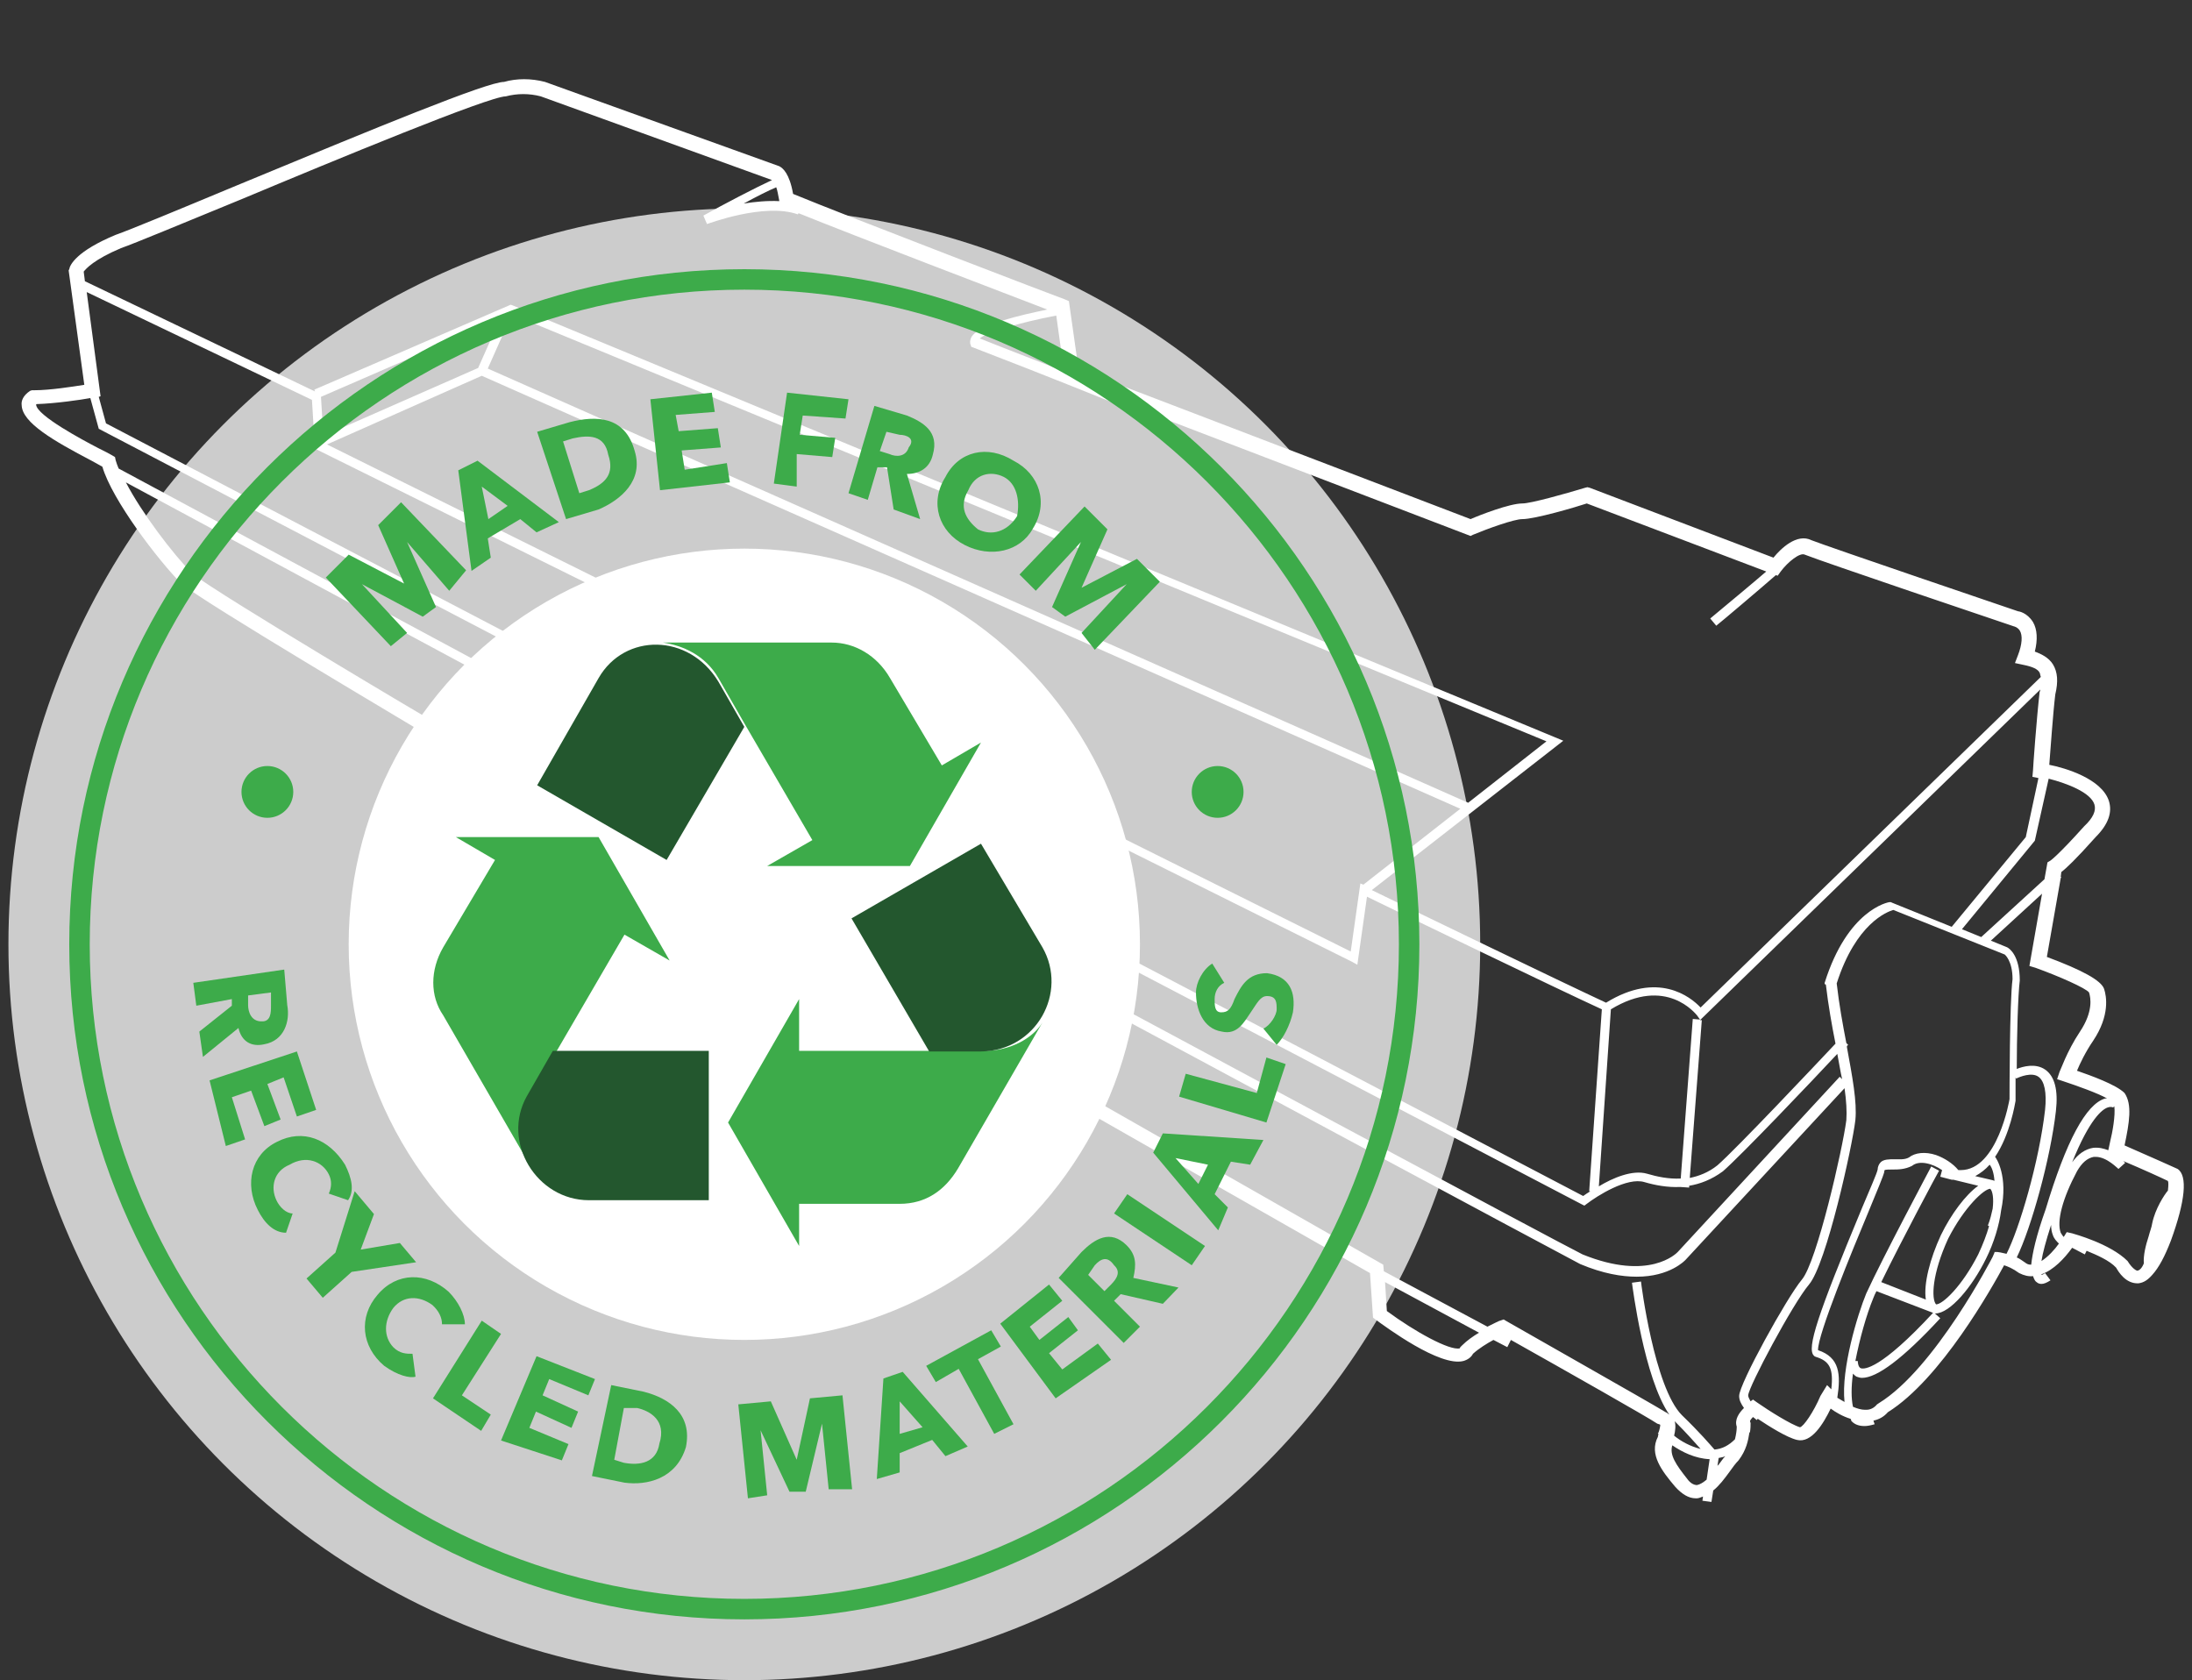 <?xml version="1.0" encoding="utf-8"?>
<!-- Generator: Adobe Illustrator 27.0.0, SVG Export Plug-In . SVG Version: 6.00 Build 0)  -->
<svg version="1.1" id="圖層_1" xmlns="http://www.w3.org/2000/svg" xmlns:xlink="http://www.w3.org/1999/xlink" x="0px" y="0px"
	 viewBox="0 0 364 279" style="enable-background:new 0 0 364 279;" xml:space="preserve">
<rect x="0" y="0" width="364" height="279" fill="#333333" stroke="none"/>
<style type="text/css">
	.st0{fill:#FFFFFF;}
	.st1{opacity:0.75;enable-background:new    ;}
	.st2{fill:#3DAB4A;}
	.st3{fill:#23572E;}
</style>
<g>
	<path class="st0" d="M361.6,194.1c0,0-5.1-2.3-8.8-3.9l0,0c0.8-3.8,1.3-6.8,0-8.7c-1.4-1.4-5.6-2.9-7.9-3.7c0.5-1.2,1.4-3.1,2.7-5
		c2.8-4.2,2.2-7.4,1.8-8.6c-0.5-1.4-3.6-3.1-9.5-5.3l2.3-13.1l0.1-0.1l-0.1-0.1l0.1-0.8c0.8-0.6,2.4-2.1,5.7-5.8
		c2.1-2.1,2.8-4.1,2.2-6c-1.2-3.7-7.3-5.5-9.9-6c0.2-2.4,0.6-8.4,1-11.7c0.5-2.1,0.4-3.7-0.4-5c-0.7-1.1-1.9-1.7-3-2.1
		c0.5-2,0.4-3.7-0.3-4.9c-1-1.6-2.4-1.8-2.5-1.8c-0.3-0.1-31.8-10.8-34.3-11.8c-2.4-1.2-5.1,1.4-6.3,2.9L264,81l-0.4-0.1l-0.4,0.1
		c-3.3,1-9,2.6-10.4,2.6c-2.1,0-7,1.9-8.6,2.6l-65.1-24.9L177.5,50l-0.7-0.3c-0.4-0.1-36.4-13.9-45.1-17.5c-0.6-3.4-1.7-4.3-2.3-4.6
		l-38.9-14c-2.3-0.6-4.7-0.6-6.8,0c-2.8,0-21,7.5-44.4,17.2c-9.6,4-17.8,7.4-20.1,8.2c-6.5,2.7-7.6,5-7.7,5.7l-0.1,0.2l2.6,19
		c-1.9,0.3-5.7,0.9-8.3,0.9H5.3L5,64.9c-1.2,0.8-1.5,1.7-1.4,2.4c0.1,2.9,5.3,5.9,11.6,9.2c0.7,0.4,1.3,0.7,1.8,1
		C18.6,83,26.3,93.1,30.2,97c4.6,3.6,35.7,22,40,24.6l2.2,10.8l7,3.5c2.2,1.1,5.4-1.7,7.4-3.9l0.3,0.2l0.4-0.6l140,79.8l0.5,7.4
		l0.4,0.3c1.8,1.3,10.7,7.9,14.6,6.9c0.7-0.2,1.3-0.6,1.6-1.2c1-0.9,2.3-1.7,3.4-2.3l2.3,1.2l0.6-1.2c8.9,5,23.2,13.1,24.3,13.9
		l0.3,0.1c0.1,0,0.2,0.1,0.2,0.1c0,0.2-0.1,0.8-0.3,1.3l-0.1,0.1c0,0,0.1,0.1,0.1,0.1l-0.1,0.5c-1.5,2.9,0.7,5.7,2.9,8.3
		c1.1,1.2,2.2,1.9,3.4,1.9c0.1,0,0.1,0,0.2,0c0.3,0,0.7-0.2,1-0.3l-0.1,0.7l1.5,0.2l0.3-1.9c1-0.8,1.9-2,2.7-3.1
		c0.5-0.7,1-1.4,1.5-1.9c1.3-1.7,1.6-3.3,1.8-4.6c0,0,0,0,0.1-0.1l0,0c0.1-0.6,0.1-1.1,0.1-1.4l0-0.1l-0.1-0.3
		c0-0.1,0.2-0.4,0.5-0.7c0.3,0.2,0.5,0.4,0.6,0.5l0.2-0.2c1.8,1.2,4.8,3.1,6.5,3.5c2.4,0.6,4.4-2.7,5.6-5.2c0.8,0.6,2,1.3,3.3,1.7
		c0.1,0.1,0.1,0.2,0.1,0.3c0.4,0.5,1.1,0.9,2.2,0.9c0.5,0,1-0.1,1.7-0.3l-0.2-0.6c0.9-0.2,1.7-0.6,2.4-1.4
		c8.8-5.5,17.3-20.7,19.3-24.4c0.6,0.2,1.4,0.5,2.5,1.3c0.8,0.4,1.6,0.6,2.3,0.5c0.2,0.6,0.4,0.9,0.6,1c0.2,0.2,0.5,0.3,0.8,0.3
		c0.4,0,0.9-0.2,1.5-0.6l-0.9-1.2c-0.4,0.3-0.6,0.3-0.6,0.3c0,0,0,0,0-0.1c2-0.7,3.8-2.6,5.1-4.4l2.1,1.1l0.3-0.6
		c1.7,0.7,3.8,1.6,4.9,2.8c0.4,0.7,1.6,2.7,3.7,2.6c0.9-0.1,1.6-0.6,2.3-1.4c0,0,0,0,0,0l0,0c1.1-1.2,2.1-3.1,3.1-5.7
		C362.9,199.4,363.3,195.2,361.6,194.1z M350.9,183.9l0.2-0.2c0.2,1.5-0.3,4.3-0.7,5.9l-0.3,1.4c-0.8-0.3-1.6-0.5-2.5-0.4
		c-1.3,0.2-2.5,1-3.5,2.4c2.9-7.2,5-8.8,5.9-9.1C350.6,183.7,350.9,183.9,350.9,183.9z M347.8,133.6c0.3,1-0.2,2.2-1.7,3.6
		c-4.4,4.9-5.6,5.7-5.6,5.7l-0.5,0.3l-0.5,2.8l-10.5,9.6l-3.2-1.3l12.1-14.7l2.3-10.3C343.3,130.1,347.2,131.6,347.8,133.6z
		 M303.2,163.5c0.4,3.4,1,6.8,1.6,9.8c-3.2,3.4-16.4,17.4-19.6,20.2c-1.5,1.2-3.1,1.8-4.6,2.1l2-26.2l-0.3,0l56.5-54.9
		c0,0.1,0,0.2-0.1,0.4c-0.5,4.3-1.1,12.6-1.1,13l-0.1,1.1l1,0.2l-2.1,9.8l-12.3,14.9l-9.9-4l-0.2-0.1l-0.2,0c-0.3,0-7,1.3-10.8,13.4
		l0,0.2L303.2,163.5z M14.4,48.5l37.4,17.9l0.5,8.1l61.4,30.4l0.5,15.9L17.6,70.3l-1.2-4.4l0.3-0.1L14.4,48.5z M226.4,146.9
		l-0.5-0.2l-1.6,11.3l-102.9-51.2c1-0.7,2.2-2,2.2-3.5c0.1-1.3-0.7-2.5-2.3-3.5c-1-0.6-2.1-0.7-3.2-0.4c-2.1,0.6-3.8,2.8-4.5,3.8
		L54.3,73.8L80,62.4l162.5,71.9L226.4,146.9z M119.5,106.2l-0.3,0.2l-0.1,0l0,0l-0.9,0.5l1,0.5l0.6,7.2l-4.1,5.2l-0.5-15.2l-0.7,0
		l0.1-0.2c0,0,1.7-3.1,3.9-3.7c0.7-0.2,1.4-0.1,2,0.2c1.1,0.7,1.6,1.4,1.6,2.2C122,104.5,120.2,105.8,119.5,106.2z M243.8,133.3
		L81,61.2l4-9l171.8,70.9L243.8,133.3z M79.4,61.1L53.7,72.4l-0.4-6.5L83,53L79.4,61.1z M120,116.8l0.6,7.3l-4.5-2.4L120,116.8z
		 M122.2,124.9l-0.8-9.9l0.2-0.2l-0.2-0.1l-0.6-6.6l103.7,51.6l0.9,0.5l1.6-11.3c5.3,2.6,32,15.5,39,18.7l-2.1,30.2l0.2,0
		c-0.5,0.3-0.9,0.6-1.2,0.8L122.2,124.9z M267.5,167.6c9.2-5.6,14.1,0.8,14.3,1l0.5,0.7l-1.2-0.1l-2,26.5c-2,0.1-3.9-0.3-5.6-0.8
		c-2.4-0.7-5.7,0.7-8,2.1L267.5,167.6z M175.4,52.4l1.3,9.3c-3.7-1.5-8.5-3.3-14-5.5C163.6,55.3,169.1,53.6,175.4,52.4z M128.9,31.1
		c0.2,0.5,0.3,1.2,0.5,2.2l0,0.1c-2-0.1-4,0.1-5.9,0.4C125.7,32.6,127.7,31.6,128.9,31.1z M20.1,41.2c2.3-0.8,10.2-4.1,20.2-8.2
		C55.6,26.6,81.2,16,84,16c1.9-0.5,3.9-0.5,5.8,0l38.4,13.9c-2.8,1.3-8,4-11.4,5.9l0.6,1.4c0.1,0,9.5-3.6,15.1-1.6l0.1-0.2
		c9.4,3.8,34,13.2,41.3,16c-4.3,0.9-11.5,2.5-12.6,4.6c-0.2,0.4-0.3,0.9-0.1,1.3l0.1,0.3l0.3,0.1c13.8,5.3,23,9.1,23.1,9.1l0.2-0.5
		l59.3,22.7l0.4-0.2c2.4-1,6.8-2.6,8.2-2.6c2.1,0,8.9-2,10.7-2.6l29.8,11.3c-2.2,1.9-6.3,5.3-9.3,7.8l1,1.2c0.9-0.7,7.5-6.3,9.9-8.4
		l0.3,0.1l0.5-0.7c1.2-1.6,3.2-3.2,4-2.8c2.7,1.1,33.2,11.4,34.7,11.9c0,0,0.6,0.1,1,0.7c0.5,0.8,0.4,2.3-0.3,4.1l-0.5,1.3l1.4,0.3
		c1.5,0.3,2.4,0.7,2.7,1.3c0.1,0.2,0.1,0.5,0.2,0.7l-56.5,54.9c-1.7-1.8-7.1-6.1-15.7-0.8c-6.9-3.2-33.4-16-38.9-18.7l31.8-24.8
		L85.1,50.7l-0.3-0.1L52.2,64.7l0.1,0.3L14.1,46.7l-0.2-1.6C14.3,44.6,15.6,43.1,20.1,41.2z M16.3,74.4C13.8,73.1,6.1,69,6,67.2
		c0,0,0-0.1,0.1-0.1c3.1-0.1,7.3-0.7,8.9-1l1.4,5.1l97.9,51.2l0,1.5l0.8-1.1l147.6,77.2l0.4,0.2l0.4-0.3c1.7-1.3,6.7-4.5,9.6-3.6
		c1.7,0.5,3.8,0.9,5.9,0.8l0,0l1.5,0.1l0-0.3c1.8-0.3,3.7-1,5.6-2.4c3.1-2.7,14.9-15.1,19-19.5c0.3,1.5,0.5,2.9,0.8,4.2l-0.4-0.4
		l-26.9,29.1c-0.2,0.2-4.7,4.9-15.8,0.4C252.1,202.9,38.2,87.7,19.7,77.8c-0.2-0.5-0.4-1-0.5-1.4l-0.1-0.5l-0.5-0.3
		C18.1,75.3,17.3,74.9,16.3,74.4z M80.5,133.8l-5.9-3l-1.4-7.1l11.5,7C82.8,132.7,81,133.9,80.5,133.8z M242.8,223.4l-0.3,0.3
		l-0.1,0.2c-1.7,0.4-7.5-2.8-12.1-6.2l-0.3-4.8l15.6,8.4C244.6,221.9,243.6,222.6,242.8,223.4z M250.2,219.4l-0.5-0.3l-0.6,0.2
		c-0.1,0-0.9,0.4-2.1,1l-17.2-9.2l-0.1-1.1L86.7,128.5l-0.6,0.8c-0.1,0.1-0.2,0.2-0.3,0.4l-12.9-7.9l-0.3-1.6l-0.5-0.3
		c-0.4-0.2-35.5-21-40.1-24.6c-3.3-3.3-8.5-10.2-11.1-15.2c27.4,14.8,231,124.3,241.5,129.8c3.8,1.6,6.9,2.1,9.4,2.1
		c5.5,0,8-2.7,8.1-2.8l26.4-28.5c0.3,2.1,0.4,3.9,0.3,5.3c-0.6,4.7-4.9,23.6-7.4,26.5c-2.5,3-10.4,17.3-10.4,19.3
		c0,0.7,0.3,1.3,0.8,2c-0.8,0.8-1.6,1.9-1.2,3.1c0,0.6-0.1,1.3-0.3,2.1c-1,1-2.1,1.6-3.4,1.7c0,0,0,0,0,0c-0.8-0.9-2.3-2.7-5.4-5.7
		c-4.6-4.6-6.8-22-6.8-22.2l-1.5,0.2c0.1,0.7,2,15.8,6.2,21.9c-0.2-0.1-0.3-0.3-0.6-0.4C274,232.9,251.2,220,250.2,219.4z
		 M282.4,240.6c-1.7-0.4-3.3-1.3-4.4-2.2c0.2-0.8,0.3-1.7,0.1-2.4c0,0,0.1,0.1,0.1,0.1C280.2,238.1,281.5,239.6,282.4,240.6z
		 M281.8,246.6C281.8,246.6,281.8,246.6,281.8,246.6c-0.5,0-1.1-0.3-1.6-1c-1.9-2.4-3-4-2.5-5.6c1.6,1.1,3.8,2.2,6.2,2.3l-0.5,3.4
		C282.8,246.2,282.3,246.5,281.8,246.6z M285.2,243.4l0.2-1.3c0.4-0.1,0.7-0.1,1.1-0.3c-0.4,0.4-0.7,0.9-1.1,1.4
		C285.3,243.3,285.2,243.4,285.2,243.4z M302.3,231.8c-1.1,2.6-2.8,5.1-3.4,5.2c-1.4-0.4-5.1-2.7-7.1-4.1l-0.7-0.5l-0.4,0.3
		c-0.2-0.4-0.4-0.7-0.4-1c0.1-1.5,7.4-15.2,10.1-18.4c2.9-3.4,7.2-23,7.7-27.3c0.3-3-0.5-7.2-1.4-12.1c0-0.1,0-0.1,0-0.2
		c0.1-0.1,0.2-0.2,0.2-0.2l-0.3-0.3c-0.6-3.1-1.2-6.4-1.6-9.9c3.2-10,8.4-11.9,9.4-12.2l18.5,7.4c0,0,1.3,1,1.3,4.1
		c-0.5,3.8-0.5,19.4-0.5,19.9c0,0.1-2,11.8-8.1,11.8c-0.1,0-0.3,0-0.4,0c-0.9-1.1-2.3-2-3.7-2.5c-1.8-0.6-3.5-0.4-4.5,0.4
		c-0.7,0.4-1.6,0.3-2.4,0.3c-0.9,0-1.8,0-2.3,0.5c-0.3,0.3-0.5,0.8-0.5,1.2c-0.1,0.6-1.3,3.3-2.6,6.4c-7.4,17.8-9.2,23.3-8,24.5
		l0.1,0.1l0.2,0.1c2.3,0.7,3,1.9,2.6,5.4l-0.7-0.7L302.3,231.8z M321,218C321,218,321,218,321,218c-8.7,9.4-11.4,9.4-12,9.2
		c-0.5-0.2-0.5-1.2-0.5-1.2l-0.4,0c0.7-3.6,1.8-7.6,3-10.5c0.1-0.3,0.3-0.7,0.5-1.1L321,218L321,218L321,218z M323.5,205.7
		c2.7-5.3,6-8.3,7-8.3c0,0,0,0,0,0c0.4,0.4,0.6,1.6,0.4,3.3c-0.2,0.9-0.4,1.8-0.8,2.8l0.2,0.1c-0.4,1.4-1,3-1.8,4.7
		c-2.7,5.3-5.9,8.3-7,8.3c0,0,0,0,0,0C320.7,215.7,320.8,211.6,323.5,205.7z M331.2,196.1L331.2,196.1c-0.1-0.1-0.1,0-0.2-0.1l0,0
		l-3-0.7c0.9-0.5,1.7-1.1,2.4-1.9C330.8,193.9,331.1,194.8,331.2,196.1z M305.1,232.1c0.6-3.9,0.4-6.7-3.2-7.9
		c-0.1-2.5,5.7-16.6,8.3-22.8c1.6-3.9,2.5-6,2.7-6.8c0-0.2,0-0.3,0.1-0.3c0.1-0.1,0.8-0.1,1.3-0.1c0.9,0,2,0,3.2-0.6
		c1.2-1,3.4-0.4,5,0.7l-0.3,1.1l1.9,0.5l0,0l0.3,0l4.1,1c-2.1,1.5-4.5,4.7-6.2,8.2c-1.8,3.9-2.9,8.1-2.5,10.7l-7.4-2.9
		c3.3-6.8,9.5-18.4,9.6-18.5l-1.3-0.7c-0.1,0.2-8.1,15.2-10.8,21.1c-1.4,3.4-4.2,12.5-3.6,18C305.8,232.5,305.4,232.3,305.1,232.1z
		 M331.2,208l-0.3,0.7c-0.1,0.2-9.6,18.6-18.9,24.3l-0.3,0.2c-0.5,0.6-1.1,0.9-1.8,0.9c-0.1,0-0.1,0-0.2,0c-0.6,0-1.3-0.2-2-0.5
		c-0.3-1.4-0.3-3.3,0-5.5c0.2,0.2,0.4,0.4,0.6,0.5c0.3,0.1,0.6,0.2,0.9,0.2c2.5,0,6.8-3.2,13-9.9l-0.9-0.8c0,0,0.1,0,0.1,0
		c2.4,0,6.1-4.4,8.4-9.1c1.3-2.6,2.2-5.6,2.5-8c1.2-5.7-0.8-8.7-1-8.9c2.5-3.7,3.3-8.8,3.4-9.3c0-0.1,0-1.6,0-3.9l0.1,0.2
		c0.6-0.3,2.6-1.1,3.7-0.3c1,0.7,1.4,2.6,1.1,5.5c-1,8.7-4.3,19.8-6.4,23.9c-0.8-0.2-1.4-0.3-1.5-0.3H331.2z M336.5,209.8
		c-0.6-0.4-1.1-0.8-1.6-1c2.4-4.9,5.6-16.4,6.5-24.3c0.4-3.5-0.2-5.8-1.8-6.9c-1.6-1.1-3.7-0.5-4.7-0.1c0-5.1,0.2-12.3,0.5-14.7
		c0-4.1-1.7-5.3-2.1-5.5l-2.7-1.1l8.5-7.8l-2.1,12l1,0.3c3.9,1.4,8.4,3.4,8.9,4.1c0.3,0.9,0.7,3.2-1.5,6.5c-2.2,3.3-3.3,6.6-3.4,6.7
		l-0.4,1.2l1.2,0.4c2.1,0.7,5.5,1.9,7.1,2.8c-0.1,0-0.2,0-0.3,0c-3.2,0.9-6.5,7.1-9.9,18.4c-1.6,4.5-2.2,7.3-2.4,9.2
		C337.1,210,336.8,210,336.5,209.8z M339,209.4c0.2-1.3,0.7-3.2,1.6-6c0,0.6,0.1,1.2,0.3,1.7c0.2,0.6,0.6,1,1,1.4
		C341.2,207.5,340.1,208.7,339,209.4z M354.9,211c-0.1,0-0.8-0.3-1.6-1.6c-2.9-2.9-8.9-4.5-9.2-4.6l-0.9-0.2l-0.5,0.8c0,0,0,0,0,0
		c-0.2-0.2-0.3-0.4-0.5-0.7c-0.7-1.9,0.3-5.7,2.7-10.2c0.8-1.4,1.7-2.2,2.8-2.4c0.1,0,0.2,0,0.3,0c1.9,0,3.7,2,3.8,2l1.1-1
		c0,0-0.2-0.2-0.3-0.3c3.1,1.3,6.6,2.9,7.4,3.3c0.1,0.2,0.1,0.7,0,1.6c-0.6,0.7-2.1,3-2.6,5.4c-0.1,0.7-0.4,1.4-0.6,2.2
		c-0.5,1.5-0.9,3.2-0.8,4.5C355.6,210.8,355.1,211,354.9,211z"/>
	<g class="st1">
		<ellipse class="st0" cx="123.6" cy="156.8" rx="122.2" ry="122.2"/>
	</g>
	<g>
		<ellipse class="st0" cx="123.6" cy="156.8" rx="65.7" ry="65.7"/>
	</g>
	<g>
		<path class="st2" d="M123.6,268.9c-61.8,0-112.1-50.3-112.1-112.1S61.8,44.7,123.6,44.7S235.7,95,235.7,156.8
			S185.4,268.9,123.6,268.9z M123.6,48.1c-59.9,0-108.7,48.8-108.7,108.7s48.8,108.7,108.7,108.7c59.9,0,108.7-48.8,108.7-108.7
			S183.5,48.1,123.6,48.1z"/>
	</g>
	<g>
		<g>
			<g id="_x3C_Radial_Repeat_x3E__00000071522247680072086530000015061516639256133508_">
				<g>
					<path class="st2" d="M88.1,182.1l4.3-7.5l0,0l11.3-19.4l7.5,4.3L99.4,139H75.7l6.5,3.8l-8.6,14.5c-2.2,3.8-2.2,8.1,0,11.3
						l14,24.2l0,0C85.9,190.2,85.9,185.8,88.1,182.1z"/>
				</g>
				<g>
					<path class="st3" d="M97.8,199.3h19.9v-24.8H91.8l-4.3,7.5C83.2,189.6,89.1,199.3,97.8,199.3z"/>
				</g>
			</g>
			<g id="_x3C_Radial_Repeat_x3E__00000132786614769399659830000010166816597666803846_">
				<g>
					<path class="st2" d="M119.3,112.6l4.3,7.5l0,0l11.3,19.4l-7.5,4.3h23.7l11.8-20.5l-6.5,3.8l-8.6-14.5c-2.2-3.8-5.9-5.9-9.7-5.9
						h-28l0,0C113.4,107.2,117.1,108.8,119.3,112.6z"/>
				</g>
				<g>
					<path class="st3" d="M99.4,112.6l-10.2,17.8l21.5,12.4l12.9-22.1l-4.3-7.5C114.4,105.1,103.7,105.1,99.4,112.6z"/>
				</g>
			</g>
			<g id="_x3C_Radial_Repeat_x3E__00000109746312146731586690000011191963999592001175_">
				<g>
					<path class="st2" d="M163.4,174.5h-8.6l0,0h-22.1v-8.6l-11.8,20.5l11.8,20.5v-7h16.7c4.3,0,7.5-2.2,9.7-5.9l14-24.2l0,0
						C171.5,172.4,167.8,174.5,163.4,174.5z"/>
				</g>
				<g>
					<path class="st3" d="M173.1,157.3l-10.2-17.2l-21.5,12.4l12.9,22.1h8.6C172.1,174.5,177.4,164.8,173.1,157.3z"/>
				</g>
			</g>
		</g>
		<g>
			<g>
				<path class="st2" d="M74.6,98.1l-7-8.1l0,0l4.8,10.8l-2.2,1.6L60.1,97l0,0l7.5,8.1l-2.7,2.2L54.1,95.9l3.8-3.8l9.2,4.8l0,0
					l-4.3-9.7l3.8-3.8l10.8,11.3L74.6,98.1z"/>
			</g>
			<g>
				<path class="st2" d="M89.1,88.4l-2.7-2.2l-5.4,3.2l0.5,3.2l-3.2,2.2l-2.2-16.7l3.2-1.6l13.5,10.2L89.1,88.4z M80,80.8l1.1,5.4
					l3.2-2.2L80,80.8z"/>
			</g>
			<g>
				<path class="st2" d="M99.4,84.6L94,86.2l-4.8-14.5l5.4-1.6c4.3-1.1,9.2-1.1,10.8,4.8C106.9,79.8,103.1,83,99.4,84.6z M95.1,72.8
					l-1.6,0.5l2.7,8.6l1.6-0.5c2.7-1.1,4.3-2.7,3.2-5.9C100.4,72.2,97.8,72.2,95.1,72.8z"/>
			</g>
			<g>
				<path class="st2" d="M109.6,81.4L108,66.3l10.2-1.1l0.5,3.2l-6.5,0.5l0.5,2.7l6.5-0.5l0.5,3.2l-6.5,0.5l0.5,3.2l7-1.1l0.5,3.2
					L109.6,81.4z"/>
			</g>
			<g>
				<path class="st2" d="M133.3,69l-0.5,3.2l5.9,0.5l-0.5,3.2l-5.9-0.5v5.4l-3.8-0.5l2.2-15.1l10.2,1.1l-0.5,3.2L133.3,69z"/>
			</g>
			<g>
				<path class="st2" d="M148.4,84.6l-1.1-7h-1.6l-1.6,5.4l-3.2-1.1l4.3-14.5l5.4,1.6c2.7,1.1,5.4,2.7,4.3,6.5
					c-0.5,2.2-2.2,3.2-4.3,3.2l2.2,7.5L148.4,84.6z M149.4,72.2l-2.2-0.5l-1.1,3.2l1.6,0.5c1.1,0.5,2.7,0.5,3.2-1.1
					C152.1,72.8,150.5,72.2,149.4,72.2z"/>
			</g>
			<g>
				<path class="st2" d="M160.2,90.5c-4.3-2.2-5.9-7-3.2-11.3c2.2-4.3,7-5.4,11.3-2.7c4.3,2.2,5.9,7,3.2,11.3
					C169.4,91.6,164.5,92.7,160.2,90.5z M166.7,79.2c-2.2-1.1-4.8-0.5-5.9,2.2c-1.6,2.7-0.5,4.8,1.6,6.5c2.2,1.1,4.8,0.5,6.5-2.2
					C169.4,83,168.8,80.3,166.7,79.2z"/>
			</g>
			<g>
				<path class="st2" d="M179.6,105.1l7.5-8.1l0,0l-10.2,5.4l-2.2-1.6l4.8-10.8l0,0l-7.5,8.1l-2.7-2.7l10.8-11.3l3.8,3.8l-4.3,9.7
					l0,0l9.2-4.8l3.8,3.8l-10.8,11.3L179.6,105.1z"/>
			</g>
		</g>
		<g>
			<g>
				<path class="st2" d="M33.1,171.3l5.4-4.3v-1.1l-5.9,1.1l-0.5-3.8l15.1-2.2l0.5,5.9c0.5,2.7-0.5,5.9-3.8,6.5
					c-2.2,0.5-3.8-0.5-4.3-2.7l-5.9,4.8L33.1,171.3z M45,167v-2.2l-3.8,0.5v1.6c0,1.1,0.5,2.7,2.2,2.7C45,169.7,45,168.1,45,167z"/>
			</g>
			<g>
				<path class="st2" d="M34.8,179.4l14.5-4.8l3.2,9.7l-3.2,1.1l-2.2-6.5l-2.7,1.1l2.2,5.9l-2.7,1.1l-2.2-5.9l-3.2,1.1l2.2,7
					l-3.2,1.1L34.8,179.4z"/>
			</g>
			<g>
				<path class="st2" d="M42.8,200.9c-2.2-4.3-1.1-9.2,3.2-11.3c4.3-2.2,8.6-0.5,11.3,3.8c1.1,2.2,1.6,4.3,0.5,5.9l-3.2-1.1
					c0.5-1.1,0.5-2.2,0-3.2c-1.1-2.2-3.8-3.2-6.5-1.6c-2.7,1.1-3.2,3.8-2.2,5.9c0.5,1.1,1.6,2.2,2.7,2.2l-1.1,3.2
					C45.5,204.7,43.9,203.1,42.8,200.9z"/>
			</g>
			<g>
				<path class="st2" d="M58.4,211.2l-4.8,4.3l-2.7-3.2l4.8-4.3l3.2-10.2l3.2,3.8l-2.2,5.9l6.5-1.1l2.7,3.2L58.4,211.2z"/>
			</g>
			<g>
				<path class="st2" d="M63.8,226.8c-3.8-3.2-4.3-8.1-1.1-11.8c3.2-3.8,8.1-3.8,11.8-0.5c1.6,1.6,2.7,3.8,2.7,5.4h-3.8
					c0-1.1-0.5-2.2-1.6-3.2c-2.2-1.6-4.8-1.6-6.5,0.5c-1.6,2.2-1.6,4.8,0,6.5c1.1,1.1,2.2,1.1,3.2,1.1l0.5,3.8
					C68.1,228.9,66,228.4,63.8,226.8z"/>
			</g>
			<g>
				<path class="st2" d="M71.9,232.2l8.1-12.9l3.2,2.2l-6.5,10.2l4.8,3.2l-1.6,2.7L71.9,232.2z"/>
			</g>
			<g>
				<path class="st2" d="M83.2,239.2l5.9-14l9.7,3.8l-1.1,2.7l-6.5-2.7l-1.1,2.7l5.9,2.7l-1.1,2.7l-5.9-2.7l-1.1,2.7l6.5,2.7
					l-1.1,2.7L83.2,239.2z"/>
			</g>
			<g>
				<path class="st2" d="M103.7,246.2l-5.4-1.1l3.2-15.1l5.4,1.1c4.3,1.1,8.1,3.8,7,9.2C112.3,245.6,107.4,246.7,103.7,246.2z
					 M105.8,233.8h-2.2l-1.6,8.6l1.6,0.5c2.7,0.5,5.4,0,5.9-3.2C110.7,235.9,108,234.3,105.8,233.8z"/>
			</g>
			<g>
				<path class="st2" d="M137.6,247.2l-1.1-10.8l0,0l-2.7,11.3h-2.7l-4.8-10.2l0,0l1.1,10.8l-3.2,0.5l-1.6-15.6l5.4-0.5l4.3,9.7l0,0
					l2.2-10.2l5.4-0.5l1.6,15.6H137.6z"/>
			</g>
			<g>
				<path class="st2" d="M157,241.8l-2.2-2.7l-5.4,2.2v3.2l-3.8,1.1l1.1-16.7l3.2-1.1l10.8,12.4L157,241.8z M149.4,232.7v5.4
					l3.8-1.1L149.4,232.7z"/>
			</g>
			<g>
				<path class="st2" d="M162.4,225.7l5.9,10.8l-3.2,1.6l-5.9-10.8l-3.8,2.2l-1.6-2.7l10.8-5.9l1.6,2.7L162.4,225.7z"/>
			</g>
			<g>
				<path class="st2" d="M175.3,232.2l-9.2-12.4l8.1-6.5l2.2,2.7l-5.4,4.3l1.6,2.2l4.8-3.8l1.6,2.2l-4.8,3.8l2.2,2.7l5.9-4.3
					l2.2,2.7L175.3,232.2z"/>
			</g>
			<g>
				<path class="st2" d="M193.1,216.5l-7-1.6L185,216l4.3,4.3l-2.7,2.7l-10.8-10.8l3.8-4.3c2.2-2.2,4.8-3.8,7.5-1.1
					c1.6,1.6,1.6,3.2,1.1,5.4l7.5,1.6L193.1,216.5z M181.8,210.1l-1.1,1.6l2.7,2.7l1.1-1.1c1.1-1.1,1.6-2.2,0.5-3.2
					C183.9,208.5,182.8,209,181.8,210.1z"/>
			</g>
			<g>
				<path class="st2" d="M197.9,210.1l-12.9-8.6l2.2-3.2l12.9,8.6L197.9,210.1z"/>
			</g>
			<g>
				<path class="st2" d="M207.6,193.4l-3.2-0.5l-2.7,5.4l2.2,2.2l-1.6,3.8l-10.8-12.9l1.6-3.2l16.7,1.1L207.6,193.4z M195.2,192.3
					l3.8,4.3l1.6-3.2L195.2,192.3z"/>
			</g>
			<g>
				<path class="st2" d="M210.3,186.4l-14.5-4.3l1.1-3.8l11.8,3.2l1.6-5.9l3.2,1.1L210.3,186.4z"/>
			</g>
			<g>
				<path class="st2" d="M203.3,163.2c-1.1,0.5-1.6,1.6-1.6,2.7c0,1.1,0,2.2,1.1,2.2c1.1,0,1.6-0.5,2.2-2.2c1.1-2.2,2.2-4.3,5.4-4.3
					c3.8,0.5,4.8,3.2,4.3,6.5c-0.5,2.2-1.6,4.3-2.7,5.4l-2.2-2.7c1.1-0.5,2.2-2.2,2.2-3.2c0-1.1,0-2.2-1.6-2.2
					c-1.1,0-1.6,1.1-2.7,2.7s-2.2,3.8-4.8,3.2c-3.2-0.5-4.3-3.8-4.3-6.5c0-1.6,1.1-3.8,2.7-4.8L203.3,163.2z"/>
			</g>
		</g>
		<g>
			<g>
				<circle class="st2" cx="44.4" cy="131.5" r="4.3"/>
			</g>
			<g>
				<circle class="st2" cx="202.2" cy="131.5" r="4.3"/>
			</g>
		</g>
	</g>
</g>
</svg>
